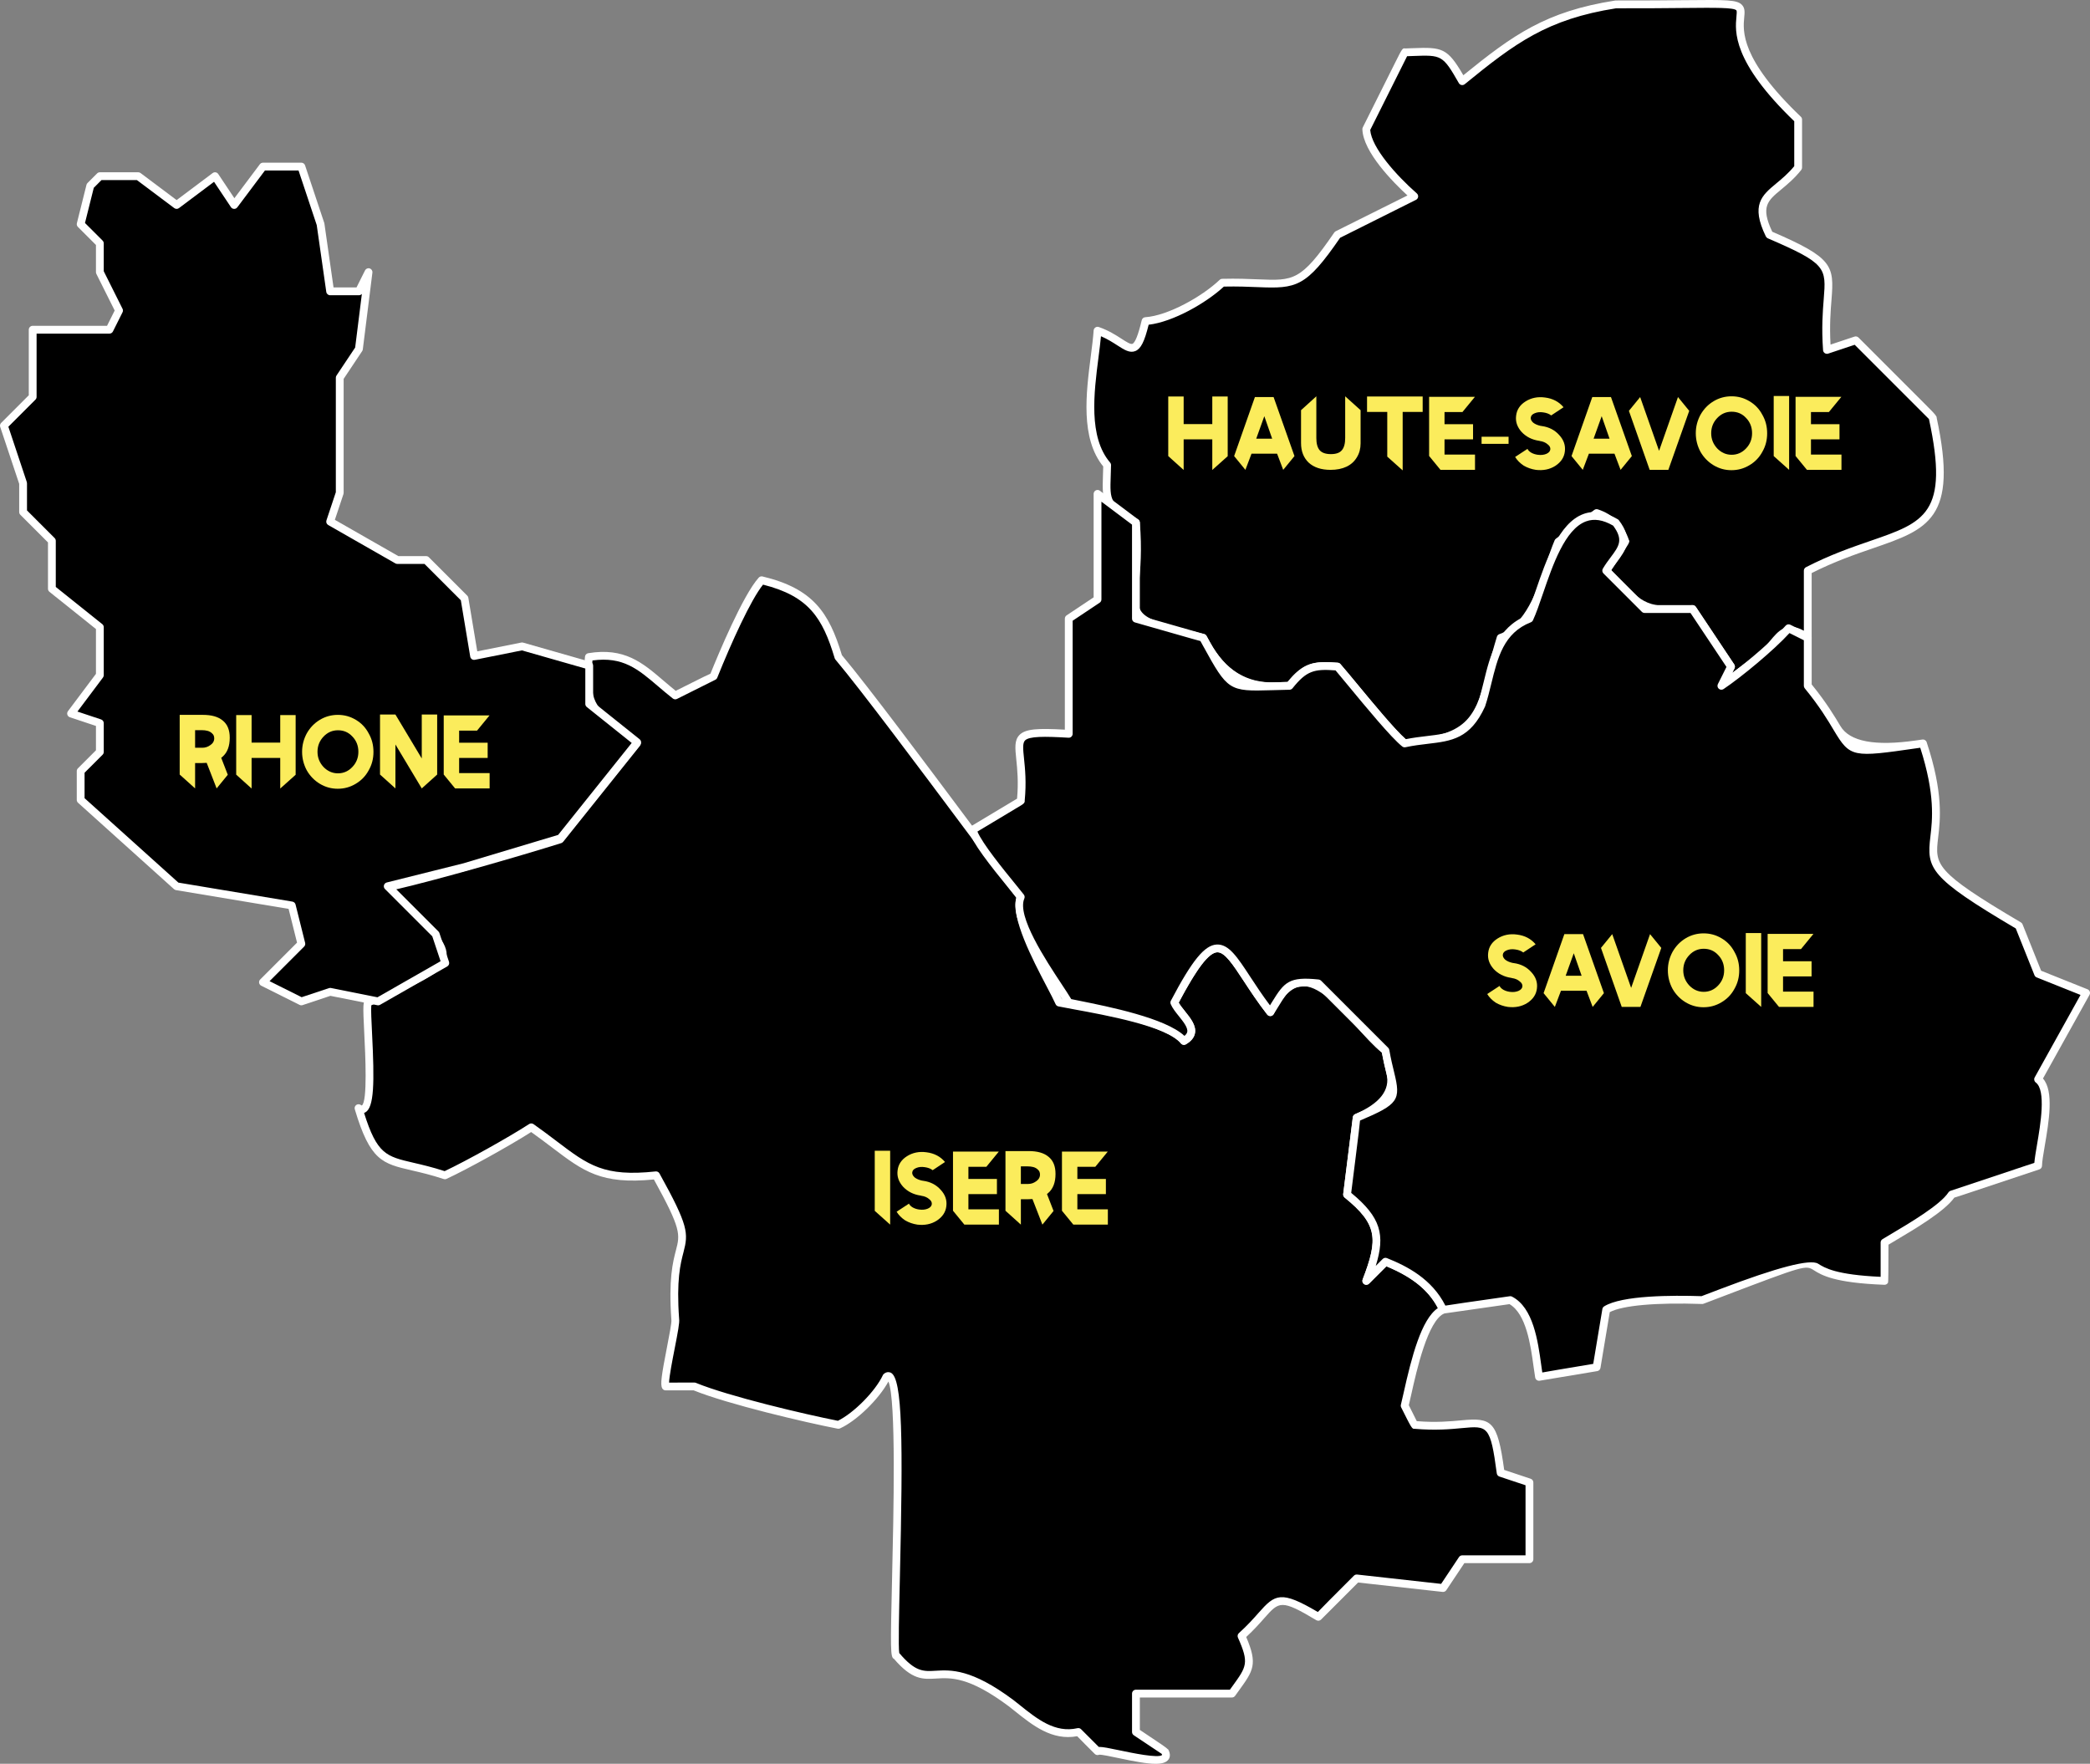 <svg xmlns="http://www.w3.org/2000/svg" id="Calque_1" viewBox="0 0 512 432.08"><rect x="0" y="0" width="512" height="432.08" fill="#808080" stroke="none"/><defs><style>      .st0 {        fill: #fff;      }      .st1 {        fill: #fbec5c;      }    </style></defs><g><path id="dep_38" d="M186.581,142.145c-3.709,4.11-9.653,18.284-11.755,23.512,0,0-9.405,4.702-9.405,4.702-7.133-5.591-10.906-11.086-21.161-9.403-1.347,14.216,1.941,13.055,11.757,21.159-.001,0-18.811,23.512-18.811,23.512-10.3,3.228-31.862,9.463-42.321,11.756,19.152,19.145,18.472,17.103-4.703,28.213-1.101.713,2.696,29.448-2.351,25.864,4.691,15.727,7.591,11.98,21.161,16.458,5.293-2.446,16.199-8.535,21.16-11.756,12.117,8.539,14.694,13.469,30.566,11.755,12.119,21.87,2.952,11.003,4.702,35.269.298,1.799-3.109,15.046-2.35,16.459-.001,0,7.052,0,7.052,0,7.989,3.281,26.666,7.735,35.268,9.404,4.207-1.904,9.806-7.604,11.755-11.756,5.382-4.545,1.019,68.071,2.354,68.185,9.185,10.943,9.417-2.274,28.212,11.757,4.608,3.584,9.787,8.58,16.459,7.051,0,.001,4.702,4.704,4.702,4.704,1.05-.896,19.328,5.222,16.457,0,0,0-7.053-4.703-7.053-4.703v-9.405s23.512,0,23.512,0c4.31-6.04,5.588-6.847,2.35-14.107,9.049-8.159,6.592-12.003,18.81-4.701,0,0,9.405-9.406,9.405-9.406l21.161,2.351,4.702-7.054h16.458v-18.809l-7.054-2.351c-2.392-17.949-3.822-10.206-21.161-11.757,0,0-2.351-4.702-2.351-4.702,1.211-4.704,4.012-21.313,9.405-23.511-2.824-6.073-8.169-9.382-14.109-11.756,0,0-4.701,4.701-4.701,4.701,3.885-10.119,3.907-14.184-4.703-21.16,0,0,2.352-18.81,2.352-18.81,12.125-5.233,9.225-4.602,7.053-16.459-8.484-6.577-19.357-27.78-28.213-9.404-11.322-14.571-11.431-25.237-23.512-2.35,1.222,2.932,7.034,6.718,2.351,9.403-4.045-5.262-24.541-8.145-30.566-9.404-2.095-4.754-11.67-20.34-9.403-25.863-8.455-10.995-35.224-47.534-44.675-58.78-3.249-10.844-7.211-16.033-18.808-18.81Z"></path><path class="st0" d="M283.093,432.08c-2.176,0-5.283-.601-9.136-1.412-1.819-.383-4.06-.864-4.675-.815-.358.169-.796.104-1.087-.188l-2.351-2.351c-.926-.927-1.551-1.551-1.96-1.994-6.158,1.157-10.965-2.704-15.228-6.116-.519-.415-1.029-.824-1.533-1.216-9.751-7.279-14.204-7.014-17.786-6.795-3.292.195-5.9.355-10.346-4.836-.891-.334-.86-2.45-.453-19.795.363-15.473,1.026-43.665-.9-48.129-2.342,4.33-7.776,9.64-11.855,11.486-.18.082-.381.107-.576.067-7.9-1.533-26.876-5.984-35.274-9.386-1.095,0-6.619,0-6.852,0h-.013c-.351,0-.676-.192-.843-.504-.503-.938-.17-3.206,1.157-10.006.503-2.577,1.192-6.106,1.093-6.748-.726-10.01.379-14.245,1.11-17.047,1.023-3.921,1.342-5.143-5.4-17.362-12.927,1.281-17.223-1.976-24.92-7.809-1.515-1.149-3.215-2.437-5.141-3.809-5.355,3.412-15.731,9.16-20.732,11.472-.221.1-.471.116-.701.039-3.104-1.024-5.593-1.601-7.789-2.109-7.233-1.675-10.227-2.369-13.989-14.983-.116-.391.028-.813.36-1.051.332-.238.778-.239,1.111-.003.171.122.252.133.253.133,1.436-.959.849-12.644.598-17.635-.362-7.193-.326-7.898.427-8.385.034-.021.07-.042.106-.059,1.795-.861,3.455-1.643,4.982-2.362,7.687-3.62,12.327-5.804,12.731-8.129.437-2.517-3.682-6.622-11.159-14.075l-2.115-2.11c-.247-.247-.34-.609-.242-.945.099-.335.372-.59.713-.665,10.186-2.233,31.135-8.264,41.962-11.648,12.216-15.269,16.496-20.62,18.069-22.518-1.565-1.263-2.948-2.286-4.187-3.201-6.082-4.496-8.357-6.177-7.217-18.216.041-.433.368-.783.797-.853,8.861-1.453,13.267,2.31,18.372,6.667.976.832,1.981,1.69,3.06,2.553l4.158-2.08c2.265-1.133,3.566-1.783,4.35-2.118,1.925-4.772,7.941-19.227,11.825-23.53.235-.26.594-.37.932-.289,12.374,2.962,16.287,8.823,19.445,19.276,6.445,7.698,20.444,26.447,31.706,41.532,5.428,7.27,10.115,13.548,12.868,17.128.208.27.256.63.127.946-1.609,3.918,4.093,14.817,7.156,20.672.823,1.572,1.548,2.959,2.03,3.988.894.177,2.03.385,3.336.623,10.859,1.98,22.656,4.411,26.716,8.364.379-.312.602-.637.665-.969.197-1.041-1.008-2.545-2.07-3.871-.811-1.011-1.577-1.967-1.981-2.939-.11-.263-.096-.562.036-.814,5.229-9.907,8.278-13.643,11.248-13.784,2.917-.145,5.026,3.067,8.212,7.921,1.366,2.08,2.889,4.399,4.739,6.873,2.144-3.928,4.548-6.036,7.32-6.428,5.277-.743,10.333,4.914,15.23,10.385,2.272,2.538,4.419,4.936,6.408,6.479.187.144.313.352.355.584.399,2.175.828,3.95,1.173,5.377,1.695,7.007,1.248,7.783-8.285,11.915l-1.917,15.328c-.134,1.079-.232,1.85-.32,2.4,7.334,6.054,8.416,10.213,6.012,17.923l1.72-1.72c.271-.271.677-.352,1.031-.212,5.107,2.042,11.385,5.279,14.622,12.241.11.237.119.51.022.753-.095.244-.287.438-.529.536-4.097,1.67-6.837,13.981-8.154,19.896-.23,1.03-.429,1.923-.599,2.618.403.808,1.473,2.946,1.953,3.905,4.76.381,8.308.045,10.922-.201,7.426-.698,8.842.07,10.49,12.146l6.489,2.164c.39.13.654.495.654.907v18.809c0,.529-.428.956-.956.956h-15.946l-4.419,6.628c-.198.297-.541.456-.901.42l-20.704-2.301c-1.643,1.643-8.966,8.967-9.076,9.077-.31.314-.794.374-1.17.148-8.619-5.151-9.089-4.622-12.734-.499-1.126,1.274-2.505,2.835-4.435,4.623,2.871,6.675,1.732,8.253-1.801,13.138-.289.4-.597.825-.921,1.28-.18.251-.47.401-.779.401h-22.556v7.937c5.183,3.456,6.531,4.359,6.899,4.774l.035-.02c.683,1.241.416,2.055.071,2.52-.543.732-1.614,1.03-3.145,1.03ZM269.329,427.943c.849,0,2.285.277,5.022.853,2.829.595,9.437,1.986,10.344,1.121-.013-.007-.026-.096-.106-.272-1.159-.774-6.843-4.563-6.843-4.563-.266-.177-.426-.476-.426-.796v-9.405c0-.529.428-.956.956-.956h23.021c.222-.31.436-.606.642-.889,3.47-4.8,4.095-5.664,1.327-11.872-.169-.378-.075-.822.233-1.1,2.121-1.911,3.603-3.588,4.794-4.935,4.089-4.627,5.47-5.584,14.548-.233,1.062-1.13,3.452-3.52,8.837-8.905.205-.205.492-.306.782-.275l20.582,2.287,4.379-6.569c.177-.266.476-.426.796-.426h15.502v-17.164l-6.4-2.134c-.346-.115-.597-.418-.645-.781-1.565-11.74-2.22-11.678-8.496-11.087-2.758.261-6.528.615-11.655.17-.605.102-.785-.274-3.268-5.239-.103-.206-.128-.443-.071-.666.186-.72.408-1.721.672-2.907,1.93-8.67,4.318-18.019,8.397-20.765-2.308-4.402-6.253-7.595-12.62-10.232-.089.091-.184.186-.284.287l-3.967,3.967c-.32.32-.819.372-1.197.126s-.533-.724-.372-1.145c3.801-9.903,3.68-13.517-4.413-20.074-.263-.214-.39-.547-.345-.874.057-.451,2.35-18.797,2.35-18.797.042-.336.259-.625.57-.759q9.133-3.942,7.686-9.926c-.331-1.373-.74-3.063-1.129-5.127-2.038-1.643-4.145-3.998-6.371-6.486-4.35-4.858-9.27-10.373-13.538-9.766-2.365.334-4.576,2.601-6.568,6.736-.143.298-.43.501-.76.535-.328.033-.652-.104-.856-.364-2.319-2.984-4.137-5.753-5.74-8.196-2.686-4.091-4.638-7.063-6.445-7.063-.026,0-.052,0-.078.002-2.058.098-4.884,3.795-9.422,12.34.35.632.921,1.345,1.519,2.091,1.386,1.728,2.818,3.516,2.457,5.422-.201,1.061-.949,1.969-2.222,2.7-.414.239-.942.132-1.234-.247-3.18-4.136-18.692-6.963-26.146-8.322-1.569-.286-2.896-.529-3.857-.729-.303-.063-.556-.268-.68-.55-.44-.997-1.247-2.54-2.181-4.327-3.522-6.731-8.778-16.776-7.415-21.743-2.794-3.646-7.34-9.735-12.574-16.745-11.322-15.165-25.413-34.039-31.765-41.597-.084-.1-.147-.216-.184-.341-2.972-9.919-6.388-15.199-17.547-18.015-3.006,3.731-7.714,14.094-11.214,22.799-.087.218-.254.397-.465.501-.142.071-9.4,4.7-9.4,4.7-.33.165-.727.125-1.017-.103-1.293-1.013-2.463-2.012-3.596-2.978-4.973-4.243-8.609-7.348-16.091-6.343-.895,10.273.752,11.492,6.517,15.753,1.439,1.064,3.069,2.269,4.964,3.834.404.333.463.931.135,1.338-.155.192-18.808,23.508-18.808,23.508-.119.148-.279.258-.461.315-10.214,3.201-29.885,8.882-40.702,11.394l.884.881c8.445,8.418,12.299,12.26,11.692,15.757-.573,3.304-4.993,5.385-13.8,9.532-1.419.668-2.954,1.391-4.607,2.181-.105.997.049,4.063.186,6.798.614,12.206.522,18.227-1.66,19.424-.08.044-.179.09-.294.128,3.195,10.146,5.427,10.663,12.145,12.219,2.044.473,4.569,1.059,7.595,2.038,5.241-2.464,15.703-8.286,20.701-11.532.327-.212.752-.205,1.072.021,2.171,1.53,4.056,2.958,5.719,4.22,7.674,5.817,11.528,8.735,24.193,7.367.381-.043.752.151.939.487,7.134,12.872,7.108,14.631,5.883,19.324-.741,2.841-1.757,6.732-1.064,16.339.142.833-.306,3.213-1.113,7.34-.534,2.733-1.303,6.671-1.354,8.246.615-.015,1.475-.015,2.688-.015h3.526c.125,0,.248.024.363.072,8.08,3.319,26.714,7.705,34.782,9.29,3.884-1.891,9.162-7.221,11.013-11.164.058-.125.143-.235.249-.324.752-.635,1.443-.413,1.705-.288,2.877,1.377,3.009,16.641,2.217,50.333-.204,8.678-.397,16.889-.149,18.338,3.92,4.641,5.912,4.52,8.921,4.339,3.684-.218,8.732-.527,19.06,7.184.526.409,1.044.824,1.569,1.245,4.237,3.392,8.616,6.895,14.104,5.641.331-.078.672.028.904.27.167.169,3.246,3.249,4.321,4.323.048-.002.097-.003.148-.003ZM269.493,429.717s-.002.002-.004.003c.002,0,.003-.002.004-.003ZM219.587,404.524c.059.006.116.017.172.033-.053-.016-.111-.027-.172-.033ZM219.581,404.524h.006-.006ZM346.461,349.048h.009-.009Z"></path></g><g><path id="dep_74" d="M395.836,1.074c-16.925,2.649-24.892,8.439-37.618,18.811-4.602-8.052-5.016-7.336-14.108-7.054,0,0-9.404,18.808-9.404,18.808.194,5.398,8.015,13.162,11.757,16.458-.001,0-18.811,9.405-18.811,9.405-10.693,15.607-11.197,11.335-28.215,11.755-4.276,4.063-12.795,8.998-18.809,9.404-2.699,11.377-4.008,5.05-11.756,2.353-.656,9.363-4.726,24.645,2.353,32.916-.179,8.829-1.221,9.477,7.053,14.107,1.945,23.164-8.158,22.377,16.457,28.214,7.378,13.362,5.997,12.144,21.162,11.756,3.834-4.776,5.924-5.147,11.756-4.7,3.066,3.411,12.981,16.075,16.458,18.808,20.241-.925,18.441-9.474,23.511-25.863,8.777-3.016,11.06-16.378,14.107-23.511,0,0,9.405-7.053,9.405-7.053,3.393,1.102,5.945,3.535,7.053,7.054,0,0-4.702,7.053-4.702,7.053,8.134,8.56,8.536,10.434,21.161,9.403,0,.001,9.404,14.109,9.404,14.109l-2.351,4.702,9.405-7.054c4.646-3.538,5.25-9.414,11.756-4.702v-16.458c23.226-11.946,37.655-5.189,30.565-37.618,0,0-18.809-18.81-18.809-18.81l-7.054,2.351c-1.435-19.933,6.575-19.324-14.107-28.213-4.848-9.972,1.528-9.524,7.054-16.46,0,0,0-11.755,0-11.755C406.652-3.042,451.688,1.212,395.836,1.074Z"></path><path class="st0" d="M344.11,183.07c-.214,0-.422-.072-.591-.204-2.475-1.946-7.843-8.441-12.155-13.66-1.711-2.069-3.207-3.88-4.169-4.974-5.379-.39-7.075.043-10.553,4.374-.176.219-.44.35-.721.357-1.286.033-2.452.072-3.516.107-11.28.378-11.616.178-17.578-10.669l-.725-1.317c-16.74-3.981-17.854-4.988-16.976-14.352.309-3.301.73-7.791.24-14.11-7.234-4.095-7.401-5.434-7.171-12.137.023-.675.049-1.41.067-2.217-5.622-6.914-4.198-18.014-3.051-26.956.295-2.296.573-4.464.706-6.363.021-.297.179-.568.428-.732s.558-.203.841-.105c2.392.832,4.159,1.97,5.578,2.884,1.127.726,2.187,1.415,2.648,1.232.669-.269,1.438-2.216,2.285-5.787.096-.408.447-.705.866-.733,5.534-.374,13.886-5.03,18.215-9.144.172-.163.398-.257.635-.262,3.594-.091,6.494.031,8.827.128,8.657.361,10.467.436,18.622-11.468.092-.134.217-.242.361-.315,10.888-5.444,15.54-7.77,17.57-8.764-3.508-3.225-10.844-10.619-11.044-16.209-.006-.16.028-.318.1-.462l7.934-15.87c1.699-3.399,1.803-3.602,2.418-3.471.663-.021,1.28-.044,1.855-.066,7.283-.276,8.508-.079,12.427,6.629,12.165-9.885,20.204-15.645,37.203-18.305.049-.008.092-.006.15-.012,6.992.017,12.323-.034,16.601-.074,10.612-.104,13.13-.126,14.338,1.191.732.798.633,1.83.517,3.024-.317,3.297-.978,10.157,13.873,24.339.19.18.296.43.296.691v11.755c0,.217-.074.426-.208.596-1.668,2.094-3.373,3.508-4.876,4.755-3.388,2.81-5.117,4.244-2.218,10.372,14.851,6.408,15.191,8.245,14.515,16.663-.225,2.808-.501,6.25-.24,10.987l5.876-1.958c.344-.115.723-.025.979.231l15.87,15.871c2.01,2.01,2.902,2.902,3.182,3.414l.014-.003c.005.018.008.035.012.054.065.134.087.241.073.337,5.326,24.736-2.131,27.303-15.609,31.947-4.435,1.528-9.441,3.252-15.018,6.071v15.872c0,.36-.202.688-.521.852-.321.163-.706.134-.996-.077-3.892-2.819-4.996-1.481-7.193,1.185-.932,1.13-1.987,2.411-3.422,3.503l-9.411,7.058c-.354.266-.846.254-1.186-.031-.341-.284-.441-.765-.243-1.162l2.103-4.206-7.627-11.442c-.515-.774-.886-1.329-1.143-1.739-11.445.873-13.18-.976-19.358-7.586-.622-.666-1.292-1.383-2.026-2.155-.308-.324-.35-.818-.103-1.189,0,0,3.457-5.185,4.441-6.662-.996-2.75-3.043-4.803-5.831-5.845l-7.528,5.646c-.538.403-.94.705-1.252.92-.633,1.516-1.245,3.328-1.89,5.24-2.368,7.016-5.304,15.711-12.233,18.422-.777,2.554-1.401,4.951-1.953,7.08-2.952,11.351-4.732,18.202-22.289,19.004-.015,0-.029,0-.044,0ZM324.603,162.204c.933,0,1.961.06,3.122.149.246.019.473.131.638.314.967,1.075,2.593,3.043,4.475,5.32,3.882,4.697,9.144,11.065,11.594,13.154,15.805-.8,17.178-6.084,20.16-17.557.591-2.273,1.262-4.851,2.117-7.615.09-.292.314-.522.602-.622,6.375-2.191,9.22-10.621,11.506-17.395.688-2.038,1.338-3.963,2.032-5.588.069-.161.179-.297.316-.397.253-.188,9.396-7.045,9.396-7.045.248-.187.574-.24.868-.145,3.712,1.206,6.408,3.863,7.611,7.494.318.436.056.83-2.408,4.527l-1.928,2.892c.536.568,1.038,1.105,1.512,1.612,6.212,6.645,7.329,7.844,18.354,6.942.358-.035.691.14.881.435.239.362,9.396,14.096,9.396,14.096.19.285.213.651.06.958l-.54,1.079,6.165-4.623c1.252-.954,2.191-2.093,3.098-3.194,1.967-2.384,3.995-4.843,8.274-2.489v-14.713c0-.358.2-.686.519-.85,5.906-3.038,11.156-4.847,15.787-6.443,13.272-4.572,19.357-6.669,14.339-29.848-1.809-1.81-15.604-15.605-18.192-18.193l-6.493,2.164c-.281.092-.587.052-.834-.112-.246-.164-.402-.432-.422-.726-.399-5.527-.075-9.562.162-12.508.619-7.717.699-8.708-13.693-14.895-.211-.091-.382-.254-.483-.46-3.767-7.748-.973-10.065,2.563-12.999,1.369-1.135,2.912-2.415,4.393-4.217v-11.009c-15.217-14.635-14.504-22.048-14.16-25.622.068-.708.133-1.377-.023-1.548-.632-.689-4.992-.648-12.911-.571-4.267.041-9.583.092-16.548.075-16.862,2.653-24.7,8.5-37.087,18.596-.217.177-.502.25-.779.199-.276-.052-.516-.222-.656-.466-3.955-6.918-4.23-6.905-11.258-6.643-.447.017-.921.035-1.42.051-1.393,2.785-8.078,16.157-9.035,18.071.358,4.357,6.334,11.062,11.419,15.541.239.211.357.527.316.842-.042.316-.238.59-.523.732-.148.073-16.489,8.244-18.586,9.293-8.346,12.146-10.69,12.485-20.14,12.093-2.223-.093-4.972-.207-8.338-.135-4.442,4.098-12.465,8.64-18.427,9.344-1.038,4.195-1.917,5.908-3.269,6.452-1.373.553-2.707-.309-4.398-1.398-1.086-.699-2.389-1.538-4.011-2.235-.151,1.613-.375,3.359-.61,5.186-1.116,8.691-2.504,19.507,2.843,25.754.152.178.234.407.23.642-.02.957-.049,1.819-.076,2.601-.216,6.293-.233,6.806,6.639,10.653.277.155.459.438.486.754.568,6.755.123,11.493-.201,14.952-.762,8.13-.791,8.447,15.926,12.411.262.062.487.233.616.468l.931,1.691q5.51,10.023,15.839,9.679c.945-.031,1.971-.065,3.09-.096,3.208-3.899,5.435-4.858,9.172-4.858Z"></path></g><g><path id="dep_73" d="M268.872,120.984v25.863l-7.054,4.702v28.214c-17.89-1.07-10.209,1.363-11.757,16.459,0,0-11.755,7.053-11.755,7.053.788,3.486,9.54,13.576,11.756,16.458-2.62,6.001,9.101,21.164,11.757,25.863,6.034,1.264,24.05,4.42,28.213,9.405,4.679-2.713-1.098-6.415-2.35-9.406,12.088-22.962,12.259-12.094,23.512,2.352,3.903-6.085,3.842-7.892,11.756-7.053,0-.001,16.458,16.457,16.458,16.457,2.019,11.569,5.287,11.235-7.054,16.457,0,0-2.35,18.81-2.35,18.81,8.54,6.885,8.629,11.09,4.702,21.161l4.702-4.702c6.035,2.414,11.287,5.696,14.106,11.757,0,0,16.459-2.352,16.459-2.352,5.633,2.904,6.162,13.577,7.053,18.81,0,0,14.108-2.352,14.108-2.352l2.351-14.107c4.416-2.784,18.428-2.523,23.512-2.35,42.006-15.979,14.059-5.853,44.672-4.701,0-.002,0-9.407,0-9.407,3.811-2.335,13.982-7.928,16.457-11.757,0,0,21.161-7.053,21.161-7.053.052-4.018,4.162-18.042-.001-21.16.001,0,11.757-21.161,11.757-21.161l-11.756-4.702-4.702-11.756c-35.237-20.776-12.913-12.73-23.51-44.674-23.852,3.426-14.626,2.527-28.217-14.106,0,0,0-11.755,0-11.755l-4.702-2.351c-3.535,4.092-11.946,11.085-16.458,14.107l2.351-4.702-9.405-14.107h-11.756l-9.405-9.405c2.6-4.417,6.444-6.357,2.35-11.756-13.424-7.97-17.283,15.153-21.16,23.512-9.163,3.585-9.175,13.423-11.755,21.161-4.403,9.618-10.163,7.547-18.81,9.404-3.486-2.778-13.406-15.263-16.458-18.809-5.788-.481-7.991-.008-11.755,4.703-15.141.263-13.625,1.91-21.16-11.758,0,.001-16.459-4.701-16.459-4.701v-23.512l-9.405-7.054Z"></path><path class="st0" d="M377.025,338.25c-.097,0-.195-.015-.29-.045-.341-.109-.592-.399-.652-.751-.138-.808-.267-1.742-.407-2.758-.706-5.123-1.766-12.812-5.884-15.221-2.265.323-15.956,2.279-16.138,2.306-.416.058-.829-.159-1.008-.543-2.242-4.819-6.268-8.24-13.013-11.035l-4.252,4.253c-.32.321-.82.371-1.199.124-.379-.247-.532-.726-.368-1.148,3.855-9.886,3.74-13.497-4.412-20.069-.258-.207-.389-.534-.348-.863,0,0,2.301-18.406,2.349-18.8.003-.024.007-.049.011-.075.061-.312.273-.573.566-.698,9.156-3.874,9.129-3.984,7.709-9.757-.349-1.424-.782-3.18-1.172-5.357l-16.004-16.004c-6.03-.601-6.616.341-9.232,4.598-.383.623-.803,1.307-1.283,2.055-.167.261-.451.425-.761.439-.31.021-.607-.123-.798-.368-2.319-2.977-4.138-5.751-5.743-8.199-2.679-4.086-4.625-7.056-6.441-7.056-.027,0-.053,0-.079.002-2.601.124-6.368,6.563-9.422,12.331.363.658.961,1.403,1.543,2.128,1.373,1.71,2.791,3.478,2.438,5.371-.198,1.062-.946,1.976-2.222,2.716-.404.235-.915.144-1.214-.215-3.529-4.224-18.375-7.208-25.51-8.641-.825-.166-1.557-.313-2.165-.441-.269-.056-.501-.226-.637-.465-.532-.942-1.474-2.37-2.565-4.024-4.431-6.713-11.05-16.742-9.437-22.138-.438-.554-1.029-1.277-1.71-2.112-4.667-5.724-9.275-11.544-9.9-14.307-.091-.403.087-.818.441-1.031,0,0,9.259-5.556,11.342-6.805.375-4.119.049-7.281-.191-9.612-.29-2.815-.482-4.675.757-5.968,1.477-1.542,4.545-1.687,11.141-1.319v-27.201c0-.32.16-.618.426-.796l6.627-4.419v-25.351c0-.362.204-.693.529-.855.323-.163.712-.127,1.001.091l9.405,7.053c.241.18.383.464.383.765v22.79c3.084.881,15.418,4.405,15.753,4.499.247.067.46.232.587.461l.831,1.511q5.584,10.162,15.084,9.867c1.171-.036,2.477-.077,3.944-.106,3.784-4.615,6.34-5.204,12.298-4.709.25.021.482.139.645.329.748.869,1.908,2.274,3.284,3.941,4.003,4.85,9.967,12.076,12.707,14.462,1.881-.379,3.641-.588,5.208-.773,5.599-.663,9.301-1.101,12.454-7.951.557-1.681.987-3.439,1.441-5.298,1.588-6.5,3.229-13.218,10.492-16.255.709-1.602,1.444-3.747,2.217-6.009,2.541-7.424,5.702-16.663,11.71-18.875,2.56-.944,5.4-.508,8.435,1.293.106.063.199.146.274.245,3.598,4.745,1.614,7.398-.488,10.208-.472.63-.955,1.277-1.413,1.984l8.59,8.589h11.359c.319,0,.618.16.796.426l9.405,14.107c.19.285.213.651.06.958l-.616,1.233c4.55-3.451,10.385-8.495,13.145-11.691.287-.332.762-.424,1.151-.23l4.702,2.351c.324.162.529.493.529.855v11.416c3.628,4.474,5.598,7.781,7.044,10.208q3.393,5.694,18.51,3.517l1.569-.226c.452-.064.898.205,1.044.645,4.112,12.397,3.334,18.983,2.819,23.342-.791,6.692-.979,8.282,20.269,20.81.182.107.324.272.402.469l4.55,11.374,11.375,4.55c.255.102.454.309.546.568.092.259.068.544-.065.784-7.855,14.139-10.491,18.883-11.403,20.502,2.722,3.081,1.46,10.49.434,16.52-.351,2.062-.654,3.843-.667,4.847-.006.407-.268.767-.654.895l-17.855,5.952c-1.474.491-2.386.795-2.973.96-2.404,3.392-9.629,7.67-14.448,10.524-.627.371-1.196.709-1.688,1.005q0,9.093-.102,9.297c-.168.335-.546.548-.891.528-12.354-.464-15.426-2.396-17.262-3.55-2.046-1.289-2.089-1.31-22.438,6.44l-4.596,1.75c-.119.045-.244.076-.373.062-11.289-.385-19.458.344-22.611,1.998l-2.277,13.66c-.067.403-.383.719-.786.786,0,0-13.915,2.32-14.102,2.351-.053.009-.107.014-.162.014ZM369.973,317.527c.152,0,.302.036.438.106,5.215,2.688,6.339,10.845,7.16,16.801.087.631.17,1.231.253,1.786,1.585-.293,4.99-.862,12.478-2.11l2.239-13.432c.045-.27.203-.506.433-.652,4.302-2.713,16.709-2.738,23.862-2.503l4.416-1.682q21.24-8.088,24.137-6.272c1.625,1.022,4.313,2.714,15.322,3.218,0-2.417,0-8.411,0-8.411,0-.332.173-.642.457-.815.589-.361,1.33-.799,2.169-1.297,4.492-2.66,12.011-7.113,13.984-10.163.121-.188.303-.325.512-.391.386-.128,17.087-5.695,20.532-6.844.094-1.14.36-2.7.658-4.455.848-4.977,2.265-13.308-.312-15.237-.383-.288-.495-.814-.261-1.233.076-.134,8.952-16.112,11.229-20.21l-10.748-4.299c-.243-.097-.436-.289-.533-.533l-4.581-11.452c-21.296-12.572-21.84-14.693-20.916-22.516.485-4.101,1.211-10.254-2.487-21.756l-.773.111c-15.764,2.272-16.38,2.36-20.426-4.431-1.445-2.424-3.422-5.743-7.099-10.242-.139-.171-.216-.385-.216-.605v-11.164l-3.518-1.759c-3.789,4.162-11.719,10.747-16.154,13.719-.359.241-.839.21-1.164-.077-.326-.287-.417-.757-.223-1.145l2.103-4.206-8.813-13.22h-11.244c-.254,0-.497-.101-.676-.28l-9.405-9.405c-.308-.308-.369-.786-.148-1.161.617-1.05,1.307-1.972,1.916-2.786,2.05-2.74,3.192-4.266.608-7.757-2.482-1.434-4.652-1.778-6.636-1.048-5.154,1.897-8.151,10.659-10.56,17.698-.847,2.475-1.647,4.814-2.446,6.536-.104.223-.289.398-.519.488-6.649,2.601-8.129,8.66-9.695,15.076-.447,1.832-.91,3.727-1.502,5.498-.01.033-.023.064-.037.096-3.604,7.871-8.187,8.414-13.989,9.101-1.733.205-3.525.417-5.49.839-.278.06-.572-.008-.797-.187-2.713-2.162-8.849-9.595-13.329-15.023-1.218-1.475-2.264-2.744-3.003-3.613-5.285-.41-7.147.133-10.539,4.379-.177.223-.445.354-.73.36-1.64.028-3.084.073-4.365.113-10.478.323-10.788.121-16.82-10.857l-.651-1.184c-.489-.12-1.179-.317-2.177-.601l-13.886-3.967c-.411-.117-.694-.493-.694-.919v-23.034l-7.493-5.619v23.95c0,.32-.16.618-.426.796l-6.627,4.419v27.703c0,.263-.108.515-.301.696-.19.181-.444.283-.712.258-5.997-.357-9.664-.363-10.659.675-.628.655-.472,2.165-.236,4.449.254,2.468.602,5.835.164,10.287.087.574-.476.912-.983,1.216l-10.598,6.359c1.213,2.954,6.413,9.333,9.306,12.881.88,1.079,1.609,1.974,2.065,2.567.212.276.257.646.118.966-1.871,4.285,5.251,15.077,9.078,20.874.978,1.481,1.838,2.785,2.415,3.757.512.106,1.094.222,1.734.351,7.554,1.518,21.324,4.285,26,8.66.394-.322.626-.656.689-.996.192-1.029-.999-2.514-2.051-3.824-.781-.973-1.588-1.98-2.005-2.973-.11-.263-.097-.562.036-.814,5.211-9.9,8.26-13.634,11.248-13.778,2.955-.12,5.032,3.065,8.212,7.916,1.387,2.115,2.935,4.477,4.822,6.987.187-.301.364-.59.534-.867,2.989-4.862,4.177-6.231,11.399-5.464.218.022.42.12.575.275l16.457,16.457c.139.139.233.317.266.512.393,2.25.839,4.068,1.198,5.528,1.671,6.8,1.059,7.773-8.369,11.782-.1,1.225-.408,3.688-1.051,8.835l-1.11,8.879c7.29,6,8.382,10.304,6.014,17.889l1.7-1.7c.272-.271.678-.353,1.031-.212,4.956,1.983,11.014,5.091,14.326,11.639,1.658-.279,5.684-.854,15.749-2.292.045-.007.091-.009.135-.009ZM268.872,146.847h.009-.009Z"></path></g><g><path id="dep_69" d="M73.826,40.81h-9.403l-7.052,9.403-4.701-7.052-9.403,7.052-9.403-7.052h-9.403l-2.351,2.351-2.351,9.403,4.701,4.701v7.052l4.701,9.403-2.351,4.701H8.008v16.454l-7.052,7.052,4.701,14.104v7.052l7.052,7.052v11.753l11.753,9.403v11.753l-7.052,9.403,7.052,2.351v7.052l-4.701,4.701v7.052l23.506,21.156,28.208,4.701,2.351,9.403-9.403,9.403,9.403,4.701,7.052-2.351,11.753,2.351,16.454-9.403-2.351-7.052-11.753-11.753,18.805-4.701,23.506-7.052,18.805-23.506-11.753-9.403v-9.403l-16.454-4.701-11.753,2.351-2.351-14.104-9.403-9.403h-7.052l-16.454-9.403,2.351-7.052v-28.208l4.701-7.052,2.351-18.805-2.351,4.701h-7.052l-2.351-16.454-4.701-14.104Z"></path><path class="st0" d="M92.631,246.271c-.063,0-.125-.007-.188-.019l-11.504-2.301-6.811,2.27c-.24.082-.504.063-.73-.051l-9.403-4.702c-.275-.137-.467-.399-.516-.702-.049-.303.05-.612.268-.829l9.02-9.019-2.067-8.269-27.589-4.599c-.18-.03-.347-.11-.482-.233l-23.507-21.156c-.202-.181-.317-.439-.317-.711v-7.052c0-.254.101-.497.28-.676l4.421-4.421v-5.967l-6.398-2.132c-.291-.097-.519-.329-.61-.622-.092-.294-.036-.613.148-.859l6.861-9.148v-10.975l-11.394-9.116c-.227-.181-.359-.456-.359-.747v-11.357l-6.772-6.772c-.179-.179-.28-.423-.28-.676v-6.897L.049,104.579c-.114-.344-.025-.723.231-.979l6.772-6.772v-16.058c0-.528.428-.956.956-.956h18.214l1.873-3.745-4.488-8.975c-.066-.133-.101-.279-.101-.428v-6.656l-4.421-4.421c-.238-.238-.333-.582-.252-.908l2.351-9.403c.042-.168.129-.322.252-.444l2.35-2.35c.179-.179.423-.28.676-.28h9.403c.207,0,.408.067.574.191l8.829,6.621,8.828-6.621c.21-.158.477-.222.735-.178.259.044.488.194.634.412l3.951,5.927,6.241-8.321c.18-.241.464-.382.765-.382h9.403c.412,0,.777.263.907.654l4.701,14.104c.018.055.031.111.039.167l2.234,15.633h5.632l2.086-4.173c.208-.416.688-.624,1.132-.487.446.135.73.571.672,1.034l-2.35,18.805c-.018.148-.071.288-.153.412l-4.541,6.811v27.918c0,.103-.017.205-.049.303l-2.102,6.308,15.553,8.887h6.798c.254,0,.497.101.676.28l9.403,9.403c.141.141.234.322.267.519l2.188,13.13,10.785-2.157c.149-.031.304-.024.451.018l16.454,4.701c.41.117.693.493.693.919v8.943l11.394,9.115c.198.158.325.389.353.641s-.045.505-.204.703l-18.805,23.507c-.121.152-.286.263-.472.319l-23.506,7.052-17.21,4.303,10.559,10.559c.105.105.184.233.231.374l2.35,7.052c.144.432-.037.907-.433,1.133l-16.454,9.402c-.145.083-.309.126-.474.126ZM80.878,242.008c.063,0,.126.007.188.019l11.402,2.28,15.463-8.836-2.031-6.094-11.593-11.594c-.244-.244-.338-.599-.246-.931s.355-.589.69-.672l18.805-4.701,23.178-6.954,18.021-22.527-11.006-8.805c-.227-.181-.359-.456-.359-.747v-8.681l-15.538-4.439-11.526,2.305c-.254.05-.518-.004-.731-.15-.213-.148-.358-.374-.4-.63l-2.3-13.802-8.906-8.906h-6.656c-.166,0-.33-.043-.474-.126l-16.454-9.402c-.396-.226-.577-.7-.433-1.133l2.301-6.904v-28.053c0-.189.056-.374.161-.53l4.576-6.864,1.641-13.133c-.179.205-.44.328-.72.328h-7.052c-.476,0-.879-.35-.946-.821l-2.339-16.369-4.456-13.369h-8.236l-6.765,9.02c-.186.248-.481.395-.791.382-.31-.008-.597-.167-.769-.425l-4.14-6.211-8.594,6.445c-.34.255-.808.256-1.148,0l-9.148-6.86h-8.688l-1.883,1.883-2.155,8.621,4.318,4.318c.179.179.28.423.28.676v6.826l4.601,9.201c.134.269.134.586,0,.855l-2.351,4.701c-.162.324-.493.529-.855.529H8.964v15.498c0,.254-.101.497-.28.676l-6.634,6.634,4.514,13.543c.033.098.049.2.049.303v6.656l6.772,6.772c.179.179.28.423.28.676v11.294l11.394,9.116c.227.181.359.456.359.747v11.753c0,.207-.067.408-.191.574l-6.256,8.341,5.794,1.931c.39.13.654.495.654.907v7.052c0,.254-.101.497-.28.676l-4.421,4.421v6.23l22.983,20.684,27.932,4.656c.375.063.678.342.77.712l2.351,9.402c.081.326-.014.67-.252.908l-8.465,8.465,7.862,3.93,6.676-2.224c.098-.033.2-.049.303-.049Z"></path></g><g><path class="st1" d="M218.068,281.898v18.099l-3.775-3.374v-14.725h3.775Z"></path><path class="st1" d="M221.736,298.952c-.883-.589-1.579-1.285-2.088-2.115l3.025-1.981c.161.348.482.67.937.938.482.267.991.428,1.579.508.804.107,1.5.027,2.088-.214.616-.268.937-.642.991-1.098.054-.455-.161-.883-.67-1.258-.482-.429-1.124-.697-1.901-.803-.054-.027-.107-.054-.214-.054-1.74-.267-3.159-.991-4.257-2.168-1.071-1.205-1.526-2.517-1.339-3.963.161-1.473.937-2.65,2.303-3.507,1.392-.883,2.998-1.205,4.766-.964,1.928.241,3.427,1.044,4.552,2.383l-3.025,2.008c-.509-.402-1.178-.642-1.981-.749-.749-.107-1.445-.054-2.061.214-.589.241-.91.589-.964,1.071-.053.429.161.83.589,1.232.482.374,1.071.615,1.767.776.187.027.294.054.348.054,1.741.241,3.159.964,4.257,2.195,1.124,1.205,1.579,2.544,1.392,4.015-.161,1.473-.964,2.651-2.356,3.561-1.365.856-2.945,1.178-4.738.964-1.071-.161-2.088-.509-2.999-1.044Z"></path><path class="st1" d="M244.68,282.112l-3.052,3.722h-4.391v2.971h6.988v3.722h-6.988v3.721h7.47v3.748h-8.461l-2.785-3.4v-14.485h11.218Z"></path><path class="st1" d="M251.989,281.978c2.142,0,3.775.455,4.9,1.418,1.125.91,1.687,2.303,1.687,4.177,0,2.089-.589,3.642-1.794,4.686-.08.053-.188.134-.295.241l1.607,4.15-2.732,3.347-2.436-6.265c-.402.026-.83.053-1.258.053h-1.579v6.212l-3.775-3.4v-14.618h5.676ZM250.088,290.037h1.74c.75,0,1.392-.214,1.981-.642.642-.429.964-.991.964-1.66,0-.508-.161-.91-.509-1.205-.321-.321-.723-.535-1.151-.642-.429-.107-.857-.161-1.339-.161h-1.686v4.31Z"></path><path class="st1" d="M271.373,282.112l-3.053,3.722h-4.391v2.971h6.988v3.722h-6.988v3.721h7.47v3.748h-8.461l-2.785-3.4v-14.485h11.218Z"></path></g><g><path class="st1" d="M366.417,245.621c-.883-.589-1.579-1.285-2.088-2.115l3.025-1.981c.161.348.482.67.937.938.482.267.991.428,1.58.508.803.107,1.5.027,2.088-.214.616-.268.938-.642.991-1.098.054-.455-.161-.883-.67-1.258-.482-.429-1.124-.697-1.9-.803-.054-.027-.107-.054-.215-.054-1.74-.267-3.159-.991-4.256-2.168-1.071-1.205-1.527-2.517-1.339-3.963.161-1.473.937-2.65,2.303-3.507,1.392-.883,2.998-1.205,4.765-.964,1.928.241,3.427,1.044,4.552,2.383l-3.025,2.008c-.509-.402-1.178-.642-1.981-.749-.75-.107-1.445-.054-2.062.214-.589.241-.91.589-.964,1.071-.053.429.161.83.589,1.232.482.374,1.071.615,1.767.776.188.027.295.054.348.054,1.741.241,3.159.964,4.257,2.195,1.124,1.205,1.579,2.544,1.392,4.015-.161,1.473-.965,2.651-2.357,3.561-1.365.856-2.944,1.178-4.738.964-1.071-.161-2.089-.509-2.999-1.044Z"></path><path class="st1" d="M387.809,228.835l5.113,14.457-2.757,3.374-1.5-3.962h-6.265l-1.499,3.962-2.758-3.374,5.087-14.457h4.578ZM383.552,239.035h3.909l-1.927-5.516-1.981,5.516Z"></path><path class="st1" d="M399.589,242.006l4.632-13.172,2.757,3.373-5.113,14.458h-4.578l-5.087-14.458,2.758-3.373,4.632,13.172Z"></path><path class="st1" d="M412.949,229.851c1.339-.803,2.812-1.205,4.392-1.205,1.606,0,3.052.402,4.391,1.205,1.365.803,2.409,1.901,3.159,3.32.803,1.392,1.178,2.892,1.178,4.552,0,1.633-.375,3.132-1.178,4.524-.75,1.392-1.821,2.49-3.186,3.293-1.338.803-2.785,1.205-4.391,1.205-1.58,0-3.025-.402-4.365-1.205-1.338-.803-2.409-1.901-3.212-3.293-.75-1.392-1.151-2.918-1.151-4.551,0-1.66.402-3.133,1.151-4.525.803-1.418,1.874-2.517,3.212-3.32ZM420.901,233.948c-.964-1.044-2.142-1.526-3.534-1.526-1.365,0-2.544.508-3.533,1.553-.965,1.017-1.473,2.249-1.473,3.721,0,1.445.508,2.677,1.473,3.721.99,1.018,2.168,1.553,3.533,1.553,1.392,0,2.571-.535,3.534-1.553.991-1.044,1.473-2.276,1.473-3.721,0-1.473-.482-2.731-1.473-3.748Z"></path><path class="st1" d="M431.45,228.567v18.099l-3.775-3.374v-14.725h3.775Z"></path><path class="st1" d="M444.247,228.78l-3.052,3.722h-4.391v2.971h6.988v3.722h-6.988v3.721h7.469v3.748h-8.46l-2.785-3.4v-14.485h11.218Z"></path></g><g><path class="st1" d="M289.967,97.136v6.747h7.015v-6.747h3.775v14.618l-3.775,3.374v-7.496h-7.015v7.496l-3.775-3.401v-14.591h3.775Z"></path><path class="st1" d="M312.001,97.27l5.113,14.457-2.757,3.374-1.5-3.962h-6.265l-1.499,3.962-2.758-3.374,5.087-14.457h4.578ZM307.744,107.471h3.909l-1.927-5.516-1.981,5.516Z"></path><path class="st1" d="M325.95,115.101c-2.276,0-4.069-.589-5.354-1.767-1.232-1.178-1.874-2.758-1.874-4.793v-8.059l3.748-3.4v10.227c0,1.339.268,2.33.803,2.972.562.642,1.473.964,2.757.964,1.232,0,2.142-.294,2.678-.937.562-.642.829-1.66.829-3.025v-10.201l3.775,3.4v8.113c0,1.285-.294,2.436-.91,3.427-.589.991-1.418,1.767-2.544,2.303-1.07.508-2.382.776-3.909.776Z"></path><path class="st1" d="M348.52,97.136v3.775h-4.9v14.323l-3.774-3.373v-10.95h-4.954v-3.775h13.628Z"></path><path class="st1" d="M361.317,97.216l-3.052,3.722h-4.391v2.971h6.988v3.722h-6.988v3.721h7.469v3.748h-8.46l-2.785-3.4v-14.485h11.218Z"></path><path class="st1" d="M369.564,106.988v1.741h-6.613v-1.741h6.613Z"></path><path class="st1" d="M373.259,114.057c-.883-.589-1.58-1.285-2.089-2.115l3.025-1.981c.161.348.482.67.938.938.482.267.991.428,1.579.508.804.107,1.5.027,2.089-.214.615-.268.937-.642.991-1.098.053-.455-.161-.883-.67-1.258-.482-.429-1.124-.697-1.901-.803-.053-.027-.106-.054-.214-.054-1.741-.267-3.159-.991-4.257-2.168-1.071-1.205-1.526-2.517-1.339-3.963.161-1.473.938-2.65,2.303-3.507,1.392-.883,2.998-1.205,4.766-.964,1.927.241,3.427,1.044,4.551,2.383l-3.025,2.008c-.509-.402-1.178-.642-1.981-.749-.749-.107-1.445-.054-2.061.214-.589.241-.91.589-.965,1.071-.053.429.162.83.589,1.232.482.374,1.071.615,1.768.776.187.027.294.054.347.054,1.741.241,3.16.964,4.257,2.195,1.124,1.205,1.58,2.544,1.392,4.015-.161,1.473-.964,2.651-2.356,3.561-1.365.856-2.945,1.178-4.739.964-1.071-.161-2.088-.509-2.998-1.044Z"></path><path class="st1" d="M394.65,97.27l5.114,14.457-2.757,3.374-1.5-3.962h-6.265l-1.5,3.962-2.757-3.374,5.087-14.457h4.577ZM390.393,107.471h3.909l-1.928-5.516-1.981,5.516Z"></path><path class="st1" d="M406.43,110.442l4.633-13.172,2.757,3.373-5.114,14.458h-4.577l-5.087-14.458,2.757-3.373,4.632,13.172Z"></path><path class="st1" d="M419.79,98.287c1.339-.803,2.812-1.205,4.392-1.205,1.606,0,3.052.402,4.391,1.205,1.365.803,2.409,1.901,3.159,3.32.803,1.392,1.178,2.892,1.178,4.552,0,1.633-.375,3.132-1.178,4.524-.75,1.392-1.821,2.49-3.186,3.293-1.338.803-2.785,1.205-4.391,1.205-1.58,0-3.025-.402-4.365-1.205-1.338-.803-2.409-1.901-3.212-3.293-.75-1.392-1.151-2.918-1.151-4.551,0-1.66.402-3.133,1.151-4.525.803-1.418,1.874-2.517,3.212-3.32ZM427.742,102.384c-.964-1.044-2.142-1.526-3.534-1.526-1.365,0-2.544.508-3.533,1.553-.965,1.017-1.473,2.249-1.473,3.721,0,1.445.508,2.677,1.473,3.721.99,1.018,2.168,1.553,3.533,1.553,1.392,0,2.571-.535,3.534-1.553.991-1.044,1.473-2.276,1.473-3.721,0-1.473-.482-2.731-1.473-3.748Z"></path><path class="st1" d="M438.291,97.002v18.099l-3.775-3.374v-14.725h3.775Z"></path><path class="st1" d="M451.088,97.216l-3.053,3.722h-4.391v2.971h6.988v3.722h-6.988v3.721h7.47v3.748h-8.461l-2.785-3.4v-14.485h11.218Z"></path></g><g><path class="st1" d="M49.695,175.121c2.142,0,3.775.455,4.9,1.418,1.125.91,1.687,2.303,1.687,4.177,0,2.089-.589,3.642-1.794,4.686-.08.053-.188.134-.295.241l1.607,4.15-2.731,3.347-2.436-6.265c-.402.026-.83.053-1.259.053h-1.579v6.212l-3.775-3.4v-14.618h5.676ZM47.795,183.179h1.74c.75,0,1.392-.214,1.981-.642.642-.429.964-.991.964-1.66,0-.508-.161-.91-.509-1.205-.321-.321-.723-.535-1.15-.642-.429-.107-.857-.161-1.339-.161h-1.686v4.31Z"></path><path class="st1" d="M61.636,175.174v6.747h7.015v-6.747h3.775v14.618l-3.775,3.374v-7.496h-7.015v7.496l-3.775-3.401v-14.591h3.775Z"></path><path class="st1" d="M78.37,176.326c1.339-.803,2.811-1.205,4.391-1.205,1.606,0,3.053.402,4.391,1.205,1.366.803,2.41,1.901,3.16,3.32.803,1.392,1.178,2.892,1.178,4.552,0,1.633-.374,3.132-1.178,4.524-.75,1.392-1.821,2.49-3.186,3.293-1.339.803-2.785,1.205-4.392,1.205-1.579,0-3.025-.402-4.364-1.205s-2.41-1.901-3.213-3.293c-.75-1.392-1.151-2.918-1.151-4.551,0-1.66.402-3.133,1.151-4.525.803-1.418,1.874-2.517,3.213-3.32ZM86.321,180.422c-.964-1.044-2.141-1.526-3.533-1.526-1.365,0-2.544.508-3.534,1.553-.964,1.017-1.473,2.249-1.473,3.721,0,1.445.509,2.677,1.473,3.721.991,1.018,2.169,1.553,3.534,1.553,1.392,0,2.57-.535,3.533-1.553.991-1.044,1.473-2.276,1.473-3.721,0-1.473-.482-2.731-1.473-3.748Z"></path><path class="st1" d="M107.098,175.041v14.699l-3.775,3.4-6.452-10.763v10.763l-3.775-3.4v-14.699h3.775l6.452,10.763v-10.763h3.775Z"></path><path class="st1" d="M119.921,175.254l-3.052,3.722h-4.391v2.971h6.988v3.722h-6.988v3.721h7.469v3.748h-8.46l-2.785-3.4v-14.485h11.218Z"></path></g></svg>